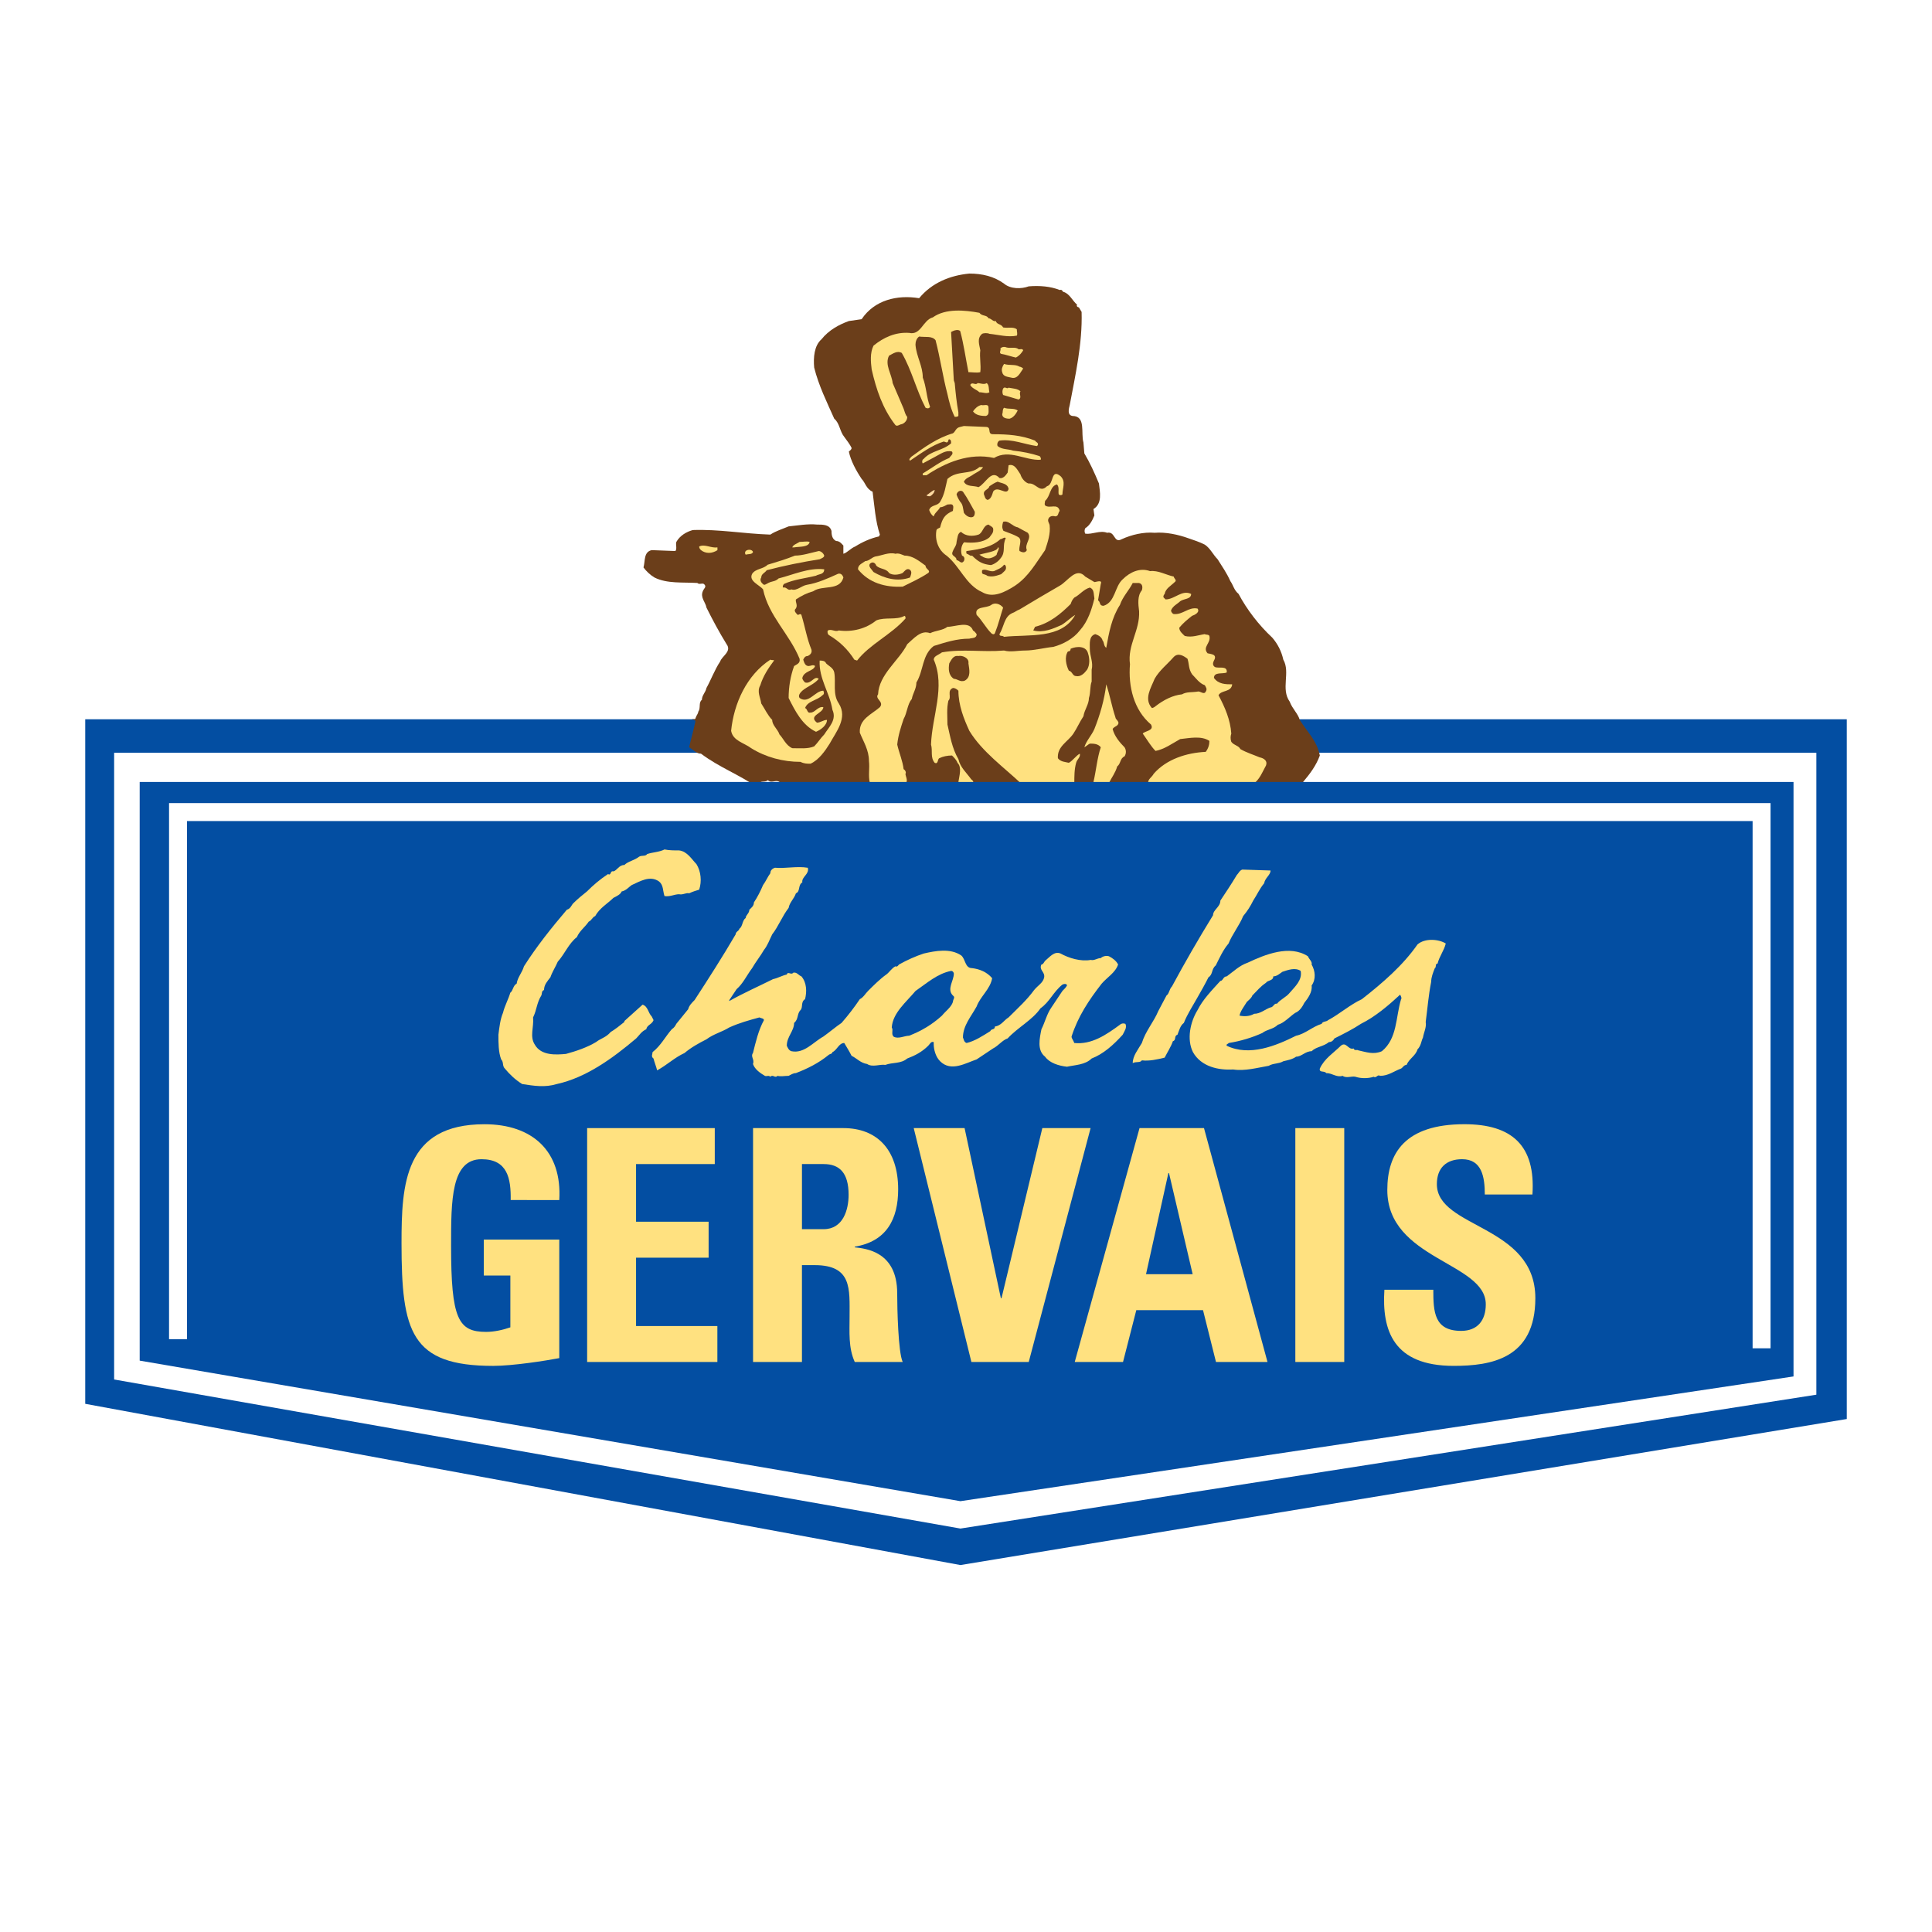 <?xml version="1.0" encoding="utf-8"?>
<!-- Generator: Adobe Illustrator 13.0.0, SVG Export Plug-In . SVG Version: 6.00 Build 14948)  -->
<!DOCTYPE svg PUBLIC "-//W3C//DTD SVG 1.0//EN" "http://www.w3.org/TR/2001/REC-SVG-20010904/DTD/svg10.dtd">
<svg version="1.0" id="Layer_1" xmlns="http://www.w3.org/2000/svg" xmlns:xlink="http://www.w3.org/1999/xlink" x="0px" y="0px"
	 width="192.756px" height="192.756px" viewBox="0 0 192.756 192.756" enable-background="new 0 0 192.756 192.756"
	 xml:space="preserve">
<g>
	<polygon fill-rule="evenodd" clip-rule="evenodd" fill="#FFFFFF" points="0,0 192.756,0 192.756,192.756 0,192.756 0,0 	"/>
	<polygon fill-rule="evenodd" clip-rule="evenodd" fill="#034EA2" points="8.504,71.764 184.252,71.764 184.252,141.576 
		95.822,156.146 8.504,140.059 8.504,71.764 	"/>
	<polygon fill-rule="evenodd" clip-rule="evenodd" fill="#FFFFFF" points="11.387,75.103 181.217,75.103 181.217,139.148 
		95.822,152.504 11.387,137.631 11.387,75.103 	"/>
	<path fill-rule="evenodd" clip-rule="evenodd" fill="#6B3E1A" d="M100.172,28.297c0.638,0.547,1.73,0.547,2.459,0.273
		c1.093-0.091,2.186,0,3.096,0.364c0.273-0.09,0.273,0.183,0.364,0.183c0.638,0.182,0.911,0.91,1.366,1.274
		c-0.092,0.183,0.091,0.273,0.183,0.273l0.272,0.456c0.092,3.187-0.638,6.374-1.184,9.288c-0.091,0.364-0.273,1.001,0.273,1.093
		c1.366,0,0.819,1.73,1.093,2.641l0.091,1.093c0.546,0.91,1.001,1.912,1.457,3.004c0.091,0.819,0.364,2.003-0.547,2.549l0.091,0.638
		c-0.182,0.456-0.455,1.002-0.91,1.275c-0.091,0.183-0.091,0.364,0,0.546c0.729,0.091,1.457-0.364,2.186-0.091
		c0.819-0.182,0.638,1.093,1.457,0.637c1.002-0.455,2.186-0.729,3.278-0.637c1.093-0.091,2.368,0.182,3.369,0.546
		c0.546,0.183,1.093,0.365,1.639,0.638c0.547,0.364,0.82,1.001,1.275,1.456c0.455,0.729,0.91,1.366,1.274,2.186
		c0.273,0.364,0.365,0.911,0.82,1.275c0.819,1.548,2.003,3.096,3.369,4.371c0.546,0.638,0.91,1.366,1.093,2.186
		c0.729,1.275-0.273,2.914,0.637,4.189c0.273,0.729,0.82,1.184,1.002,1.821c0.729,1.185,1.73,2.095,2.004,3.552
		c-0.729,2.003-2.459,3.278-3.643,5.1c-0.456,0.273-1.002-0.091-1.457,0.091c-4.371-0.091-9.015-0.091-13.478-0.091
		c-5.372-0.091-10.836,0.091-16.3-0.091c-5.463,0.091-11.109,0-16.573-0.09c-0.82,0.09-1.73,0-2.459,0
		c0-0.729,0.091-1.548-0.091-2.187l0.091-0.09c-0.364-0.273-0.797,0.182-1.161-0.183c-0.273,0.273-0.842,0-0.751,0.364l-0.273,0.364
		c-1.821-1.274-3.825-2.003-5.646-3.369c-0.455,0-0.728-0.364-1.184-0.638c0.183-0.82,0.456-1.73,0.638-2.641l-0.364-0.182
		c0.091,0,0.364,0.091,0.364-0.091c0.091-0.273,0.273-0.455,0.273-0.637c0.273-0.364,0-0.911,0.364-1.184
		c0-0.455,0.364-0.729,0.455-1.184c0.456-0.819,0.82-1.822,1.366-2.641c0.182-0.547,1.184-1.002,0.637-1.73
		c-0.729-1.184-1.365-2.368-2.003-3.643c-0.091-0.546-0.637-1.001-0.364-1.639c0.091-0.273,0.455-0.456,0.091-0.729
		c-0.182-0.091-0.455,0.091-0.637-0.091c-1.457-0.091-3.005,0.091-4.28-0.547c-0.455-0.273-0.82-0.637-1.093-1.001
		c0.182-0.638,0-1.548,0.819-1.73l2.368,0.091c0.182-0.273,0-0.637,0.091-0.911c0.364-0.638,1.001-1.002,1.639-1.184
		c2.641-0.091,5.008,0.364,7.74,0.455c0.546-0.364,1.184-0.546,1.821-0.819c0.911-0.091,1.912-0.273,2.823-0.183
		c0.638,0,1.275,0,1.457,0.638c0,0.455,0.091,0.819,0.456,1.001c0.364,0,0.546,0.273,0.728,0.455v0.82
		c0.364-0.091,0.729-0.546,1.185-0.729c0.728-0.455,1.547-0.82,2.367-1.002l0.091-0.182c-0.455-1.366-0.546-2.914-0.728-4.28
		c-0.638-0.273-0.729-0.911-1.093-1.274c-0.546-0.82-1.092-1.821-1.275-2.732c0.091-0.091,0.273-0.182,0.273-0.364
		c-0.182-0.364-0.455-0.729-0.728-1.093c-0.455-0.546-0.455-1.366-1.002-1.821c-0.728-1.639-1.547-3.278-2.003-5.1
		c-0.091-1.001,0-2.185,0.729-2.822c0.728-0.911,1.73-1.457,2.731-1.821l1.275-0.183c1.275-1.913,3.552-2.458,5.737-2.094
		c1.275-1.548,3.096-2.276,5.008-2.458C97.986,27.295,99.171,27.568,100.172,28.297L100.172,28.297z"/>
	<path fill-rule="evenodd" clip-rule="evenodd" fill="#6B3E1A" d="M104.27,51.335c0,0.182-0.091,0.182-0.272,0.273
		c-0.365,0-0.365-0.364-0.638-0.546c-0.455-0.364,0.091-0.911-0.364-1.275c0-0.182-0.547-0.364-0.273-0.638
		c0.091-0.182,0.365-0.182,0.547-0.091C103.997,49.514,104.088,50.516,104.27,51.335L104.27,51.335z"/>
	<path fill-rule="evenodd" clip-rule="evenodd" fill="#6B3E1A" d="M97.896,49.605c-0.273,0.273,0.273,1.274-0.546,0.911
		c-0.273-0.183-0.091-0.547-0.182-0.82C97.167,49.241,97.805,49.15,97.896,49.605L97.896,49.605z"/>
	<path fill-rule="evenodd" clip-rule="evenodd" fill="#6B3E1A" d="M77.771,58.621c0.091,0.455-0.091,0.91-0.455,1.184
		c-0.092,0.091-0.182,0-0.273-0.091c-0.182-0.364,0-0.911,0.182-1.184C77.407,58.347,77.68,58.256,77.771,58.621L77.771,58.621z"/>
	<path fill-rule="evenodd" clip-rule="evenodd" fill="#FFE180" d="M111.281,71.551c0,0.272,0.547,0.455,0.183,0.819
		c-0.092,0.091-0.364,0.182-0.456,0.364c0.183,0.729,0.729,1.366,1.185,1.821c0.182,0.273,0.182,0.638,0,0.91
		c-0.455,0.183-0.364,0.729-0.729,1.002c-0.183,0.638-0.547,1.093-0.819,1.639c-0.456,0.183-1.002,0.183-1.458,0.091l-0.091-0.182
		c0.273-1.184,0.365-2.368,0.729-3.46c-0.274-0.364-0.729-0.364-1.094-0.364c-0.182,0.091-0.363,0.273-0.546,0.364
		c0.183-0.638,0.729-1.184,1.001-1.821c0.547-1.366,1.002-2.914,1.185-4.462C110.735,69.366,110.917,70.458,111.281,71.551
		L111.281,71.551z"/>
	<polygon fill-rule="evenodd" clip-rule="evenodd" points="89.427,156.602 89.518,156.602 89.427,156.602 	"/>
	<path fill-rule="evenodd" clip-rule="evenodd" fill="#FFE180" d="M98.624,31.757c0.273,0,0.455,0.364,0.729,0.274
		c0.091,0.364,0.547,0.273,0.729,0.637c0.455,0.091,1.002-0.091,1.366,0.182c0,0.273,0.091,0.456,0,0.637
		c-0.911,0.182-1.821-0.091-2.732-0.182c-0.182-0.091-0.546-0.091-0.729,0c-0.546,0.455-0.273,1.092-0.182,1.639
		c-0.092,0.729,0.091,1.457,0,2.186c-0.364,0.091-0.82,0-1.184,0c-0.273-1.366-0.456-2.732-0.82-4.098
		c-0.182-0.182-0.546-0.091-0.729,0l-0.182,0.091c0.091,1.729,0.182,3.278,0.273,4.826l0.091,0.273
		c0.091,1.001,0.182,1.913,0.364,2.914c0,0.091,0,0.273,0,0.364c-0.091,0.091-0.273,0.091-0.364,0.091
		c-0.364-0.729-0.546-1.457-0.729-2.277c-0.456-1.73-0.729-3.643-1.184-5.373c-0.364-0.455-1.001-0.273-1.639-0.364
		c-0.273,0.182-0.364,0.546-0.364,0.819c0.091,1.184,0.728,2.095,0.728,3.278c0.365,0.911,0.365,2.003,0.729,2.914
		c-0.091,0.182-0.273,0.182-0.455,0.091c-0.911-1.73-1.366-3.734-2.368-5.464c-0.455-0.273-0.911,0.091-1.275,0.273
		c-0.456,0.911,0.273,1.821,0.364,2.732c0.365,0.819,0.729,1.73,1.093,2.55c0.091,0.273,0.183,0.637,0.364,0.82
		c0,0.364-0.273,0.637-0.546,0.729c-0.182,0-0.455,0.273-0.637,0.091c-1.275-1.639-1.913-3.551-2.368-5.555
		c-0.091-0.729-0.182-1.639,0.183-2.368c1.001-0.82,2.186-1.366,3.551-1.275c1.184,0.273,1.366-1.275,2.368-1.548
		c1.275-0.911,3.188-0.728,4.644-0.455C97.986,31.575,98.442,31.393,98.624,31.757L98.624,31.757z"/>
	<path fill-rule="evenodd" clip-rule="evenodd" fill="#FFE180" d="M101.629,34.853c0.183,0,0.364-0.09,0.455,0.091
		c-0.091,0.182-0.364,0.546-0.729,0.729c-0.455-0.091-0.91-0.273-1.456-0.364c-0.273-0.091,0-0.364-0.092-0.546
		c0.182-0.183,0.456-0.183,0.638-0.091C100.81,34.763,101.355,34.58,101.629,34.853L101.629,34.853z"/>
	<path fill-rule="evenodd" clip-rule="evenodd" fill="#FFE180" d="M101.72,36.584c0.092,0,0.273,0.09,0.364,0.182
		c-0.272,0.364-0.546,1.093-1.184,0.911c-0.364-0.091-0.819-0.091-0.911-0.546c-0.09-0.273,0-0.546,0.183-0.82
		C100.719,36.493,101.266,36.31,101.72,36.584L101.72,36.584z"/>
	<path fill-rule="evenodd" clip-rule="evenodd" fill="#FFE180" d="M98.442,38.223c0.272,0.183,0.182,0.638,0.272,0.911
		c-0.272,0.182-0.637,0-1.002,0c-0.272-0.273-0.728-0.364-0.91-0.728c0.182-0.365,0.546,0.09,0.729-0.183
		C97.805,38.223,98.169,38.405,98.442,38.223L98.442,38.223z"/>
	<path fill-rule="evenodd" clip-rule="evenodd" fill="#FFE180" d="M100.627,38.678c0.456,0.091,0.911,0.091,1.185,0.364
		c-0.183,0.273,0.182,0.638-0.183,0.819l-1.548-0.455c-0.092-0.182-0.092-0.455,0-0.637
		C100.264,38.496,100.445,38.86,100.627,38.678L100.627,38.678z"/>
	<path fill-rule="evenodd" clip-rule="evenodd" fill="#FFE180" d="M98.624,40.682c0,0.364,0.091,0.728-0.273,0.819
		c-0.546,0-1.001-0.091-1.274-0.456c0.182-0.273,0.455-0.546,0.819-0.637C98.169,40.5,98.624,40.227,98.624,40.682L98.624,40.682z"
		/>
	<path fill-rule="evenodd" clip-rule="evenodd" fill="#FFE180" d="M101.538,40.955c-0.183,0.364-0.455,0.728-0.819,0.819
		c-0.364,0-0.729-0.091-0.729-0.456c0.092-0.182,0-0.455,0.183-0.637C100.627,40.863,101.174,40.682,101.538,40.955L101.538,40.955z
		"/>
	<path fill-rule="evenodd" clip-rule="evenodd" fill="#FFE180" d="M98.351,42.594c0.638,0,0.092,0.729,0.729,0.729
		c1.457,0,2.823,0.091,4.189,0.637c0.091,0.182,0.363,0.182,0.273,0.455l-0.092,0.091c-1.274-0.182-2.458-0.729-3.733-0.546
		c-0.183,0.091-0.273,0.364-0.183,0.546c0.455,0.364,1.002,0.273,1.549,0.455c0.91,0.091,1.821,0.274,2.641,0.547
		c0.091,0.091,0.182,0.273,0.091,0.364c-1.548,0.091-3.096-1.092-4.644-0.182c-2.459-0.547-4.827,0.455-6.739,1.73h-0.365v-0.182
		c0.911-0.547,1.73-1.184,2.641-1.548c0.091-0.182,0.455-0.365,0.273-0.638c-0.637-0.182-1.184,0.273-1.73,0.546l-1.184,0.637
		c-0.091-0.091-0.091-0.364,0.092-0.455c0.728-0.82,1.912-0.82,2.731-1.548c0-0.182,0-0.273-0.091-0.364
		c-0.273-0.182-0.091,0.273-0.364,0.273l-0.273-0.091c-1.184,0.364-2.277,1.185-3.369,1.913c-0.182-0.182,0.091-0.273,0.091-0.364
		c1.366-1.001,2.641-1.912,4.189-2.368c0.273-0.182,0.273-0.546,0.729-0.637l0.364-0.091L98.351,42.594L98.351,42.594z"/>
	<path fill-rule="evenodd" clip-rule="evenodd" fill="#FFE180" d="M101.812,47.329c0.091,0.364,0.455,0.819,0.819,0.911
		c0.729-0.091,1.093,1.002,1.821,0.273c0.729-0.182,0.364-1.821,1.366-1.001c0.546,0.546,0.182,1.184,0.182,1.821
		c-0.091,0.091-0.273,0.091-0.364,0c-0.091-0.274,0.091-0.729-0.182-1.002c-0.729,0.182-0.638,1.184-1.185,1.639
		c0,0.183-0.091,0.273,0,0.456c0.455,0.364,1.275-0.273,1.457,0.546c-0.182,0.182-0.091,0.546-0.455,0.546
		c-0.273-0.091-0.547,0-0.638,0.182c-0.182,0.273,0.091,0.546,0.091,0.729c0.092,0.819-0.182,1.639-0.455,2.458
		c-0.91,1.275-1.639,2.641-3.004,3.552c-1.002,0.637-2.187,1.275-3.279,0.637c-1.639-0.729-2.185-2.549-3.551-3.643
		c-0.82-0.546-1.184-1.548-1.002-2.549c0.091-0.183,0.273-0.171,0.364-0.262c0.228-0.911,0.455-1.286,1.275-1.65
		c0-0.183,0.091-0.364,0-0.546c-0.091-0.182-0.364-0.091-0.546-0.091c-0.182,0.091-0.456,0.273-0.729,0.273
		c-0.182,0.364-0.546,0.546-0.638,0.911c-0.182-0.091-0.364-0.364-0.455-0.638c0.182-0.546,0.82-0.364,1.093-0.819
		c0.455-0.728,0.546-1.548,0.729-2.276c1.001-0.911,2.276-0.364,3.187-1.184h0.365c-0.183,0.364-0.729,0.546-1.093,0.819
		c-0.273,0.182-0.637,0.273-0.819,0.637c0.273,0.546,1.001,0.364,1.457,0.546c0.728-0.364,1.275-1.821,2.094-0.911
		c0.364,0.091,0.638-0.273,0.819-0.546l0.091-0.729C101.266,46.236,101.538,46.964,101.812,47.329L101.812,47.329z"/>
	<path fill-rule="evenodd" clip-rule="evenodd" fill="#FFDAA2" d="M93.251,48.877c0,0.273-0.273,0.546-0.456,0.637
		c-0.091,0-0.273,0-0.364-0.091C92.705,49.241,92.979,48.968,93.251,48.877L93.251,48.877z"/>
	<path fill-rule="evenodd" clip-rule="evenodd" fill="#FFE180" d="M80.776,54.067c-0.091,0.546-1.002,0.455-1.548,0.546h-0.183
		c0.091-0.273,0.456-0.364,0.729-0.546C80.139,54.067,80.503,53.976,80.776,54.067L80.776,54.067z"/>
	<path fill-rule="evenodd" clip-rule="evenodd" fill="#FFE180" d="M71.579,54.614c0,0.091,0,0.273,0,0.273
		c-0.546,0.364-1.184,0.364-1.64,0c-0.091-0.09-0.182-0.182-0.182-0.364C70.304,54.25,70.941,54.705,71.579,54.614L71.579,54.614z"
		/>
	<path fill-rule="evenodd" clip-rule="evenodd" fill="#FFE180" d="M75.13,55.069c-0.091,0.273-0.456,0.182-0.729,0.273
		c-0.091-0.091-0.091-0.273,0-0.364C74.584,54.796,75.039,54.796,75.13,55.069L75.13,55.069z"/>
	<path fill-rule="evenodd" clip-rule="evenodd" fill="#FFE180" d="M82.233,55.433c0,0.182-0.273,0.273-0.455,0.364
		c-1.73,0.274-3.551,0.638-5.282,1.093c-0.182,0.273-0.546,0.364-0.546,0.728c-0.182,0.274,0,0.547,0.273,0.729
		c0.182,0,0.364-0.182,0.637-0.273c0.273-0.091,0.546-0.091,0.819-0.364c1.457-0.364,3.005-1.092,4.553-0.91
		c0,0.546-0.546,0.455-0.819,0.637c-1.093,0.273-2.186,0.364-3.187,0.82c-0.091,0.091-0.182,0.273-0.091,0.364
		c0.364-0.091,0.455,0.364,0.82,0.182c0.546,0.182,1.001-0.364,1.548-0.456c1.093-0.182,2.094-0.638,3.096-1.093
		c0.273-0.091,0.456,0.091,0.546,0.364c-0.364,1.367-2.094,0.729-3.004,1.367c-0.638,0.182-1.184,0.455-1.73,0.819
		c-0.091,0.273,0.273,0.637-0.091,1.002c-0.091,0.182,0.091,0.364,0.273,0.546c0.091,0,0.273-0.182,0.364,0
		c0.364,1.184,0.546,2.368,1.001,3.46c0.091,0.364-0.182,0.546-0.364,0.637c-0.273,0-0.364,0.183-0.455,0.364
		c0.091,0.273,0.182,0.638,0.546,0.638c0.182,0,0.456-0.182,0.637,0c-0.182,0.546-1.092,0.455-1.274,1.184
		c0,0.183,0.182,0.365,0.273,0.456c0.637,0.182,0.911-0.729,1.366-0.364c-0.456,0.546-1.093,0.729-1.639,1.184
		c-0.182,0.182-0.456,0.455-0.273,0.728c0.911,0.638,1.548-0.728,2.368-0.728c0.091,0.182,0.091,0.364-0.091,0.455
		c-0.547,0.546-1.458,0.546-1.73,1.275c0.273,0.091,0.182,0.546,0.546,0.455c0.456,0,0.729-0.637,1.275-0.546
		c0,0.638-1.548,0.819-0.638,1.548c0.364,0,0.638-0.274,1.002-0.274c0,0.547-0.638,1.002-1.093,1.185
		c-1.366-0.638-2.094-2.095-2.732-3.37c0-1.093,0.182-2.186,0.546-3.187c0.273-0.182,0.638-0.273,0.546-0.728
		c-1.002-2.459-3.096-4.281-3.642-6.921c-0.364-0.456-1.458-0.82-1.093-1.548c0.364-0.546,1.093-0.455,1.548-0.911
		c0.911-0.273,1.821-0.547,2.732-0.911c0.729,0,1.547-0.273,2.368-0.455C81.869,54.978,82.142,55.16,82.233,55.433L82.233,55.433z"
		/>
	<path fill-rule="evenodd" clip-rule="evenodd" fill="#FFE180" d="M90.247,55.433c0.819,0,1.457,0.546,2.094,1.002
		c0,0.364,0.546,0.455,0.273,0.728c-0.82,0.546-1.64,0.911-2.55,1.366c-1.73,0.091-3.369-0.364-4.461-1.73
		c0-0.456,0.364-0.547,0.728-0.82c0.365,0,0.638-0.364,1.002-0.456c0.637-0.091,1.366-0.455,2.004-0.273
		C89.7,55.16,89.973,55.342,90.247,55.433L90.247,55.433z"/>
	<path fill-rule="evenodd" clip-rule="evenodd" fill="#FFE180" d="M117.109,57.528c0,0.182,0.364,0.364,0.092,0.546
		c-0.365,0.365-0.911,0.638-1.003,1.184c-0.091,0.091-0.182,0.273-0.091,0.364l0.183,0.182c0.911,0,1.639-1.001,2.55-0.546
		c0,0.546-0.729,0.456-1.093,0.729c-0.273,0.273-0.729,0.455-0.911,0.911c0,0.182,0.183,0.364,0.273,0.364
		c0.911,0.091,1.457-0.729,2.368-0.546c0.272,0.364-0.273,0.637-0.547,0.728c-0.455,0.364-0.91,0.729-1.274,1.184
		c0,0.364,0.364,0.638,0.546,0.82c0.729,0.182,1.366-0.091,2.003-0.182c0.092,0.091,0.364,0,0.456,0.182
		c0.182,0.729-0.729,1.092-0.183,1.73c0.364,0.091,1.002,0.091,0.638,0.729c-0.091,0.182-0.183,0.455,0.091,0.638
		c0.364,0.182,1.275-0.183,1.184,0.546c-0.364,0.182-1.274-0.091-1.274,0.546c0.455,0.638,1.184,0.638,1.821,0.638
		c-0.091,0.819-1.093,0.546-1.366,1.093c0.638,1.184,1.184,2.458,1.275,3.824c-0.092,0.273-0.092,0.546,0,0.819
		c0.273,0.365,0.729,0.365,0.91,0.729c0.638,0.364,1.274,0.546,1.912,0.819c0.455,0.091,0.819,0.364,0.638,0.82
		c-0.364,0.638-0.638,1.457-1.365,1.912c-0.911,0-2.004,0-2.915,0.091c-0.91-0.274-1.821,0.091-2.731-0.091
		c-1.639-0.091-3.097,0-4.735-0.091c-0.091-0.455,0.364-0.637,0.546-1.001c1.275-1.457,3.278-2.094,5.191-2.186
		c0.272-0.364,0.364-0.729,0.364-1.093c-0.819-0.546-2.004-0.273-2.914-0.182c-0.82,0.456-1.549,1.002-2.459,1.184
		c-0.455-0.456-0.819-1.093-1.274-1.73c0.182-0.273,1.184-0.273,0.819-0.91c-1.73-1.458-2.276-3.825-2.095-6.01
		c-0.272-1.912,1.002-3.369,0.911-5.281c-0.091-0.729-0.183-1.549,0.272-2.094c0.092-0.273,0.092-0.638-0.272-0.729h-0.638
		c-0.364,0.729-1.002,1.366-1.274,2.185c-0.82,1.275-1.093,2.732-1.366,4.28c-0.273-0.182-0.183-0.546-0.364-0.728
		c-0.091-0.365-0.456-0.547-0.729-0.638c-0.638,0.182-0.547,0.911-0.547,1.457c0,0.729,0.364,1.366,0.183,2.094V68
		c-0.183,0.455-0.091,1.092-0.273,1.639c0,0.638-0.455,1.184-0.546,1.821c-0.364,0.546-0.638,1.184-1.002,1.73
		c-0.547,0.819-1.639,1.275-1.548,2.459c0.273,0.364,0.729,0.364,1.093,0.455c0.364-0.182,0.728-0.729,1.093-0.91
		c0.091,0.364-0.273,0.546-0.365,0.91c-0.182,0.637-0.182,1.366-0.182,2.003l-0.182,0.091c-1.73,0.091-3.46,0-5.1,0
		c-1.73-1.639-3.916-3.187-5.19-5.281c-0.546-1.184-1.093-2.55-1.093-4.006c-0.183-0.183-0.364-0.273-0.546-0.273
		c-0.637,0.273-0.091,0.91-0.456,1.275c-0.182,0.82-0.091,1.548-0.091,2.368c0.273,1.184,0.455,2.367,1.093,3.46
		c0.182,0.82,0.819,1.366,1.275,2.003c0.091,0.091,0.273,0.182,0.182,0.364c-0.455,0-1.093,0.274-1.457-0.09
		c0.091-0.638,0.364-1.457-0.091-1.913c-0.091-0.273-0.364-0.546-0.546-0.729c-0.455,0-0.911,0.091-1.274,0.273
		c-0.182,0.091-0.091,0.637-0.456,0.455c-0.456-0.546-0.182-1.184-0.364-1.821c0.091-2.823,1.457-5.737,0.273-8.469
		c0-0.364,0.456-0.455,0.82-0.729c2.094-0.364,4.006,0,6.192-0.182c0.638,0.182,1.366,0,2.095,0c0.91,0,1.912-0.273,2.823-0.364
		c1.001-0.273,2.003-0.819,2.641-1.639c0.819-0.911,1.184-2.094,1.456-3.187c-0.091-0.456,0-0.911-0.455-1.093
		c-0.637,0.182-1.001,0.729-1.548,1.001c-0.182,0.182-0.273,0.364-0.364,0.638c-1.001,1.001-2.095,1.912-3.551,2.276l-0.182,0.364
		c1.001,0.273,2.003-0.183,2.822-0.546c0.455-0.273,0.91-0.729,1.365-1.002c-1.365,2.459-4.644,1.913-7.103,2.185
		c-0.183-0.182-0.455,0-0.455-0.272c0.455-0.729,0.455-1.73,1.275-2.094c0.273-0.091,0.455-0.273,0.728-0.364
		c1.367-0.82,2.732-1.639,4.007-2.368c0.819-0.456,1.639-1.912,2.55-0.911l0.91,0.546c0.183,0,0.82-0.273,0.639,0.183
		c-0.092,0.546-0.183,1.093-0.274,1.639c0.274,0.182,0.092,0.546,0.547,0.546c1.184-0.364,1.093-1.912,1.912-2.641
		c0.729-0.729,1.73-1.184,2.732-0.819C115.562,56.89,116.29,57.345,117.109,57.528L117.109,57.528z"/>
	<path fill-rule="evenodd" clip-rule="evenodd" fill="#FFE180" d="M100.081,60.624c-0.273,0.819-0.455,1.639-0.819,2.55
		c-0.091,0.182-0.273,0.091-0.364,0c-0.547-0.546-0.911-1.275-1.457-1.821c-0.273-0.911,1.002-0.637,1.457-1.002
		C99.262,60.077,99.808,60.26,100.081,60.624L100.081,60.624z"/>
	<path fill-rule="evenodd" clip-rule="evenodd" fill="#FFE180" d="M90.338,61.716c-1.458,1.639-3.552,2.55-4.827,4.189l-0.273-0.091
		c-0.638-1.001-1.457-1.821-2.55-2.458c-0.091-0.091-0.182-0.273-0.091-0.455c0.364-0.183,0.729,0.182,1.093,0
		c1.366,0.182,2.732-0.183,3.734-1.002c0.91-0.364,2.003,0,2.823-0.456l0.091,0.091V61.716L90.338,61.716z"/>
	<path fill-rule="evenodd" clip-rule="evenodd" fill="#FFE180" d="M97.44,63.265c0,0.455-0.456,0.364-0.729,0.455
		c-1.275,0-2.368,0.364-3.552,0.729c-1.184,0.911-1.001,2.458-1.73,3.643c0,0.637-0.364,1.093-0.456,1.639
		c-0.455,0.547-0.455,1.366-0.819,2.003c-0.273,0.82-0.546,1.639-0.637,2.55c0.182,0.82,0.546,1.639,0.637,2.458
		c0.183,0.091,0.273,0.365,0.183,0.456c0,0.273,0.364,0.82-0.091,1.001c-0.456-0.091-1.001-0.091-1.366,0
		c-0.729-0.091-1.365,0-2.094-0.091c-0.182-0.728,0-1.456-0.091-2.185c0-1.092-0.547-1.913-0.911-2.823
		c-0.091-1.366,1.184-1.821,2.003-2.55c0.455-0.546-0.546-0.82-0.182-1.275c0.091-2.003,2.094-3.369,2.914-5.008
		c0.638-0.546,1.366-1.457,2.276-1.093c0.546-0.273,1.275-0.273,1.73-0.637c0.819,0,2.186-0.638,2.55,0.364
		C97.258,62.991,97.349,63.173,97.44,63.265L97.44,63.265z"/>
	<path fill-rule="evenodd" clip-rule="evenodd" fill="#FFE180" d="M77.224,65.905c-0.546,0.729-1.092,1.548-1.366,2.459
		c-0.364,0.637,0,1.183,0.091,1.821c0.364,0.546,0.638,1.183,1.093,1.638c0,0.547,0.546,0.911,0.729,1.458
		c0.364,0.364,0.638,1.093,1.274,1.366c0.729,0,1.548,0.091,2.186-0.182c0.364-0.364,0.637-0.819,1.001-1.184
		c0.455-0.729,1.275-1.458,0.82-2.459c-0.273-1.73-1.366-3.096-1.275-4.917c0.182,0,0.546,0,0.637,0.273
		c0.273,0.273,0.729,0.455,0.819,0.911c0.183,1.001-0.182,2.185,0.456,3.096c0.911,1.457-0.273,2.823-0.911,4.006
		c-0.455,0.729-1.092,1.639-1.913,2.003c-0.364,0-0.637,0-1.001-0.183c-1.73,0-3.46-0.455-4.918-1.366
		c-0.728-0.546-1.821-0.729-2.002-1.73c0.273-2.731,1.547-5.555,3.915-7.103C77.042,65.905,77.224,65.814,77.224,65.905
		L77.224,65.905z"/>
	<path fill-rule="evenodd" clip-rule="evenodd" fill="#6B3E1A" d="M108.55,65.177c0.182,0.547,0.182,1.184-0.091,1.639
		c-0.273,0.364-0.638,0.729-1.094,0.638c-0.363,0-0.363-0.455-0.728-0.546c-0.273-0.546-0.455-1.366-0.092-1.912
		c0.183,0,0.273-0.091,0.273-0.273C107.457,64.448,108.368,64.448,108.55,65.177L108.55,65.177z"/>
	<path fill-rule="evenodd" clip-rule="evenodd" fill="#6B3E1A" d="M96.621,66.179c0.091,0.637,0.273,1.366-0.364,1.73
		c-0.456,0.182-0.729-0.182-1.093-0.182c-0.546-0.364-0.546-1.002-0.455-1.548c0.182-0.273,0.364-0.82,0.911-0.729
		C95.983,65.359,96.712,65.632,96.621,66.179L96.621,66.179z"/>
	<path fill-rule="evenodd" clip-rule="evenodd" fill="#6B3E1A" d="M100.343,53.703c-0.376,0.752,0.034,1.354-0.512,1.993
		c-0.183,0.273-0.604,0.592-0.968,0.683c-0.819-0.091-1.241-0.307-1.878-0.945c-0.182,0.091-0.364-0.182-0.546-0.182
		c0-0.091-0.091-0.182,0-0.273c1.274-0.182,2.459-0.364,3.369-1.184C99.989,53.794,100.252,53.521,100.343,53.703L100.343,53.703z"
		/>
	<path fill-rule="evenodd" clip-rule="evenodd" fill="#6B3E1A" d="M100.354,56.526c0.091,0.364-0.194,0.489-0.467,0.762
		c-0.695,0.25-1.002,0.262-1.366,0.171c-0.33-0.273-0.626-0.023-0.535-0.569c0.364-0.182,0.729,0.182,1.185,0.091
		c0.363-0.182,0.729-0.273,1.001-0.638C100.264,56.344,100.354,56.435,100.354,56.526L100.354,56.526z"/>
	<path fill-rule="evenodd" clip-rule="evenodd" fill="#6B3E1A" d="M100.627,48.786c-0.182,0.729-1.081-0.387-1.536,0.25
		c-0.091,0.273-0.193,0.751-0.558,0.842c-0.273-0.091-0.273-0.364-0.364-0.546c-0.091-0.456,0.455-0.456,0.546-0.82
		c0.273-0.182,0.547-0.364,0.819-0.455C99.989,48.239,100.536,48.239,100.627,48.786L100.627,48.786z"/>
	<path fill-rule="evenodd" clip-rule="evenodd" fill="#6B3E1A" d="M96.074,49.059c0.456,0.638,0.82,1.366,1.184,2.004
		c0,0.182,0,0.546-0.364,0.546c-0.273,0-0.546-0.182-0.729-0.455c-0.091-0.455-0.091-0.82-0.364-1.093
		c-0.182-0.273-0.273-0.455-0.365-0.728C95.528,48.968,95.892,48.877,96.074,49.059L96.074,49.059z"/>
	<path fill-rule="evenodd" clip-rule="evenodd" fill="#FFE180" d="M99.432,55.354c-0.182,0.182-0.534,0.353-0.808,0.353
		c-0.364,0-0.638-0.183-0.911-0.365c0.467-0.159,1.89-0.33,1.833-0.728C99.819,54.614,99.432,55.171,99.432,55.354L99.432,55.354z"
		/>
	<path fill-rule="evenodd" clip-rule="evenodd" fill="#6B3E1A" d="M99.079,52.701c0.092,0.456-0.182,0.638-0.364,0.911
		c-0.637,0.546-1.707,0.581-2.527,0.49c-0.273,0.273-0.387,0.876-0.205,1.332c0.273,0.091,0.273,0.364,0.182,0.546
		c-0.273,0.364-0.456-0.091-0.729-0.091c0-0.455-0.637-0.364-0.364-0.91c0.091-0.273,0.364-0.547,0.364-0.911
		c0.091-0.365,0.091-0.911,0.456-1.002c0.456,0.455,1.184,0.455,1.73,0.273c0.456-0.182,0.456-0.911,1.001-1.002
		C98.715,52.428,98.988,52.52,99.079,52.701L99.079,52.701z"/>
	<path fill-rule="evenodd" clip-rule="evenodd" fill="#6B3E1A" d="M102.54,53.157c0.455,0.546-0.364,1.093-0.092,1.73
		c-0.182,0.364-0.546,0.182-0.729,0.091c-0.125-0.421,0.33-1.116-0.125-1.389c-0.455-0.273-1.024-0.444-1.479-0.626
		c-0.183-0.364-0.126-0.535-0.034-0.899c0.546-0.182,0.911,0.456,1.457,0.546L102.54,53.157L102.54,53.157z"/>
	<path fill-rule="evenodd" clip-rule="evenodd" fill="#6B3E1A" d="M87.424,56.435c0.364,0.364,1.001,0.273,1.274,0.728
		c0.364,0.273,1.002,0.182,1.366,0c0.183-0.182,0.364-0.455,0.638-0.364c0.364,0.182,0.182,0.546,0.091,0.819
		c-1.275,0.456-2.55,0.091-3.642-0.546c-0.183-0.273-0.547-0.546-0.365-0.82C87.06,55.979,87.333,56.162,87.424,56.435
		L87.424,56.435z"/>
	<polygon fill-rule="evenodd" clip-rule="evenodd" fill="#034EA2" points="13.937,78.017 13.937,135.75 95.822,149.773 
		178.94,137.328 178.94,78.017 13.937,78.017 	"/>
	<path fill-rule="evenodd" clip-rule="evenodd" fill="#FFE180" d="M67.754,84.846c0.819,0.091,1.275,0.911,1.73,1.366
		c0.455,0.729,0.546,1.73,0.273,2.55c-0.273,0.091-0.638,0.182-1.002,0.364c-0.273-0.091-0.637,0.183-1.001,0.091
		c-0.456,0-0.911,0.273-1.457,0.183c-0.182-0.547-0.091-1.093-0.546-1.458c-0.91-0.638-1.912,0-2.731,0.364
		c-0.274,0.182-0.547,0.546-1.002,0.638c-0.091,0.273-0.455,0.456-0.819,0.637c-0.547,0.546-1.366,1.001-1.821,1.821
		c-0.273,0.091-0.365,0.455-0.638,0.546c-0.364,0.546-0.911,0.911-1.184,1.548c-0.82,0.637-1.184,1.639-1.912,2.458
		c-0.183,0.455-0.547,1.001-0.729,1.548c-0.273,0.363-0.637,0.729-0.637,1.273c-0.273,0.092-0.182,0.365-0.273,0.547
		c-0.456,0.729-0.456,1.457-0.819,2.186c0.091,1.002-0.364,1.912,0.182,2.732c0.637,1.094,2.094,1.002,3.096,0.91
		c1.002-0.273,2.094-0.637,3.005-1.184c0.455-0.365,1.001-0.455,1.457-1.002c0.456-0.273,0.911-0.637,1.366-1.002v-0.09l1.821-1.639
		c0.546,0.182,0.546,0.818,0.911,1.184l0.182,0.363c-0.182,0.455-0.638,0.455-0.729,0.91c-0.455,0.184-0.728,0.639-1.001,0.91
		c-2.368,2.004-5.009,3.916-7.922,4.555c-1.184,0.363-2.277,0.182-3.46,0c-0.729-0.455-1.275-1.002-1.73-1.549
		c-0.273-0.273-0.09-0.637-0.364-0.91c-0.273-0.729-0.273-1.639-0.273-2.459c0.091-0.729,0.182-1.547,0.455-2.186
		c0.182-0.729,0.546-1.365,0.728-2.004c0.273-0.182,0.273-0.727,0.638-0.91c0.091-0.637,0.546-1.092,0.729-1.73
		c1.274-2.003,2.732-3.824,4.28-5.646c0.364-0.091,0.456-0.456,0.637-0.638c0.456-0.455,0.911-0.819,1.366-1.184
		c0.638-0.638,1.276-1.184,2.095-1.73c0.364,0.182,0.182-0.364,0.547-0.273c0.364-0.091,0.546-0.637,1.092-0.637
		c0.364-0.365,1.002-0.456,1.458-0.82c0.273-0.182,0.637,0,0.819-0.273c0.547-0.183,1.184-0.183,1.73-0.456
		C66.752,84.846,67.299,84.846,67.754,84.846L67.754,84.846z"/>
	<path fill-rule="evenodd" clip-rule="evenodd" fill="#FFE180" d="M80.594,86.576c0.183,0.637-0.637,0.911-0.546,1.457
		c-0.456,0.273-0.182,0.911-0.638,1.092c-0.182,0.547-0.638,0.911-0.729,1.457c-0.637,0.82-1.002,1.821-1.639,2.641
		c-0.273,0.546-0.455,1.093-0.819,1.548c-0.365,0.637-0.82,1.184-1.184,1.821c-0.546,0.729-0.911,1.548-1.548,2.095l-0.729,1.092
		v0.092c1.457-0.82,2.914-1.457,4.371-2.186c0.455-0.092,0.911-0.364,1.366-0.455c0.091-0.364,0.456,0.091,0.637-0.182
		c0.364-0.092,0.547,0.272,0.82,0.363c0.546,0.639,0.546,1.549,0.364,2.277c-0.455,0.273-0.182,0.818-0.455,1.092
		c-0.365,0.365-0.182,0.912-0.638,1.275c0,0.82-0.729,1.365-0.729,2.277c0.091,0.182,0.182,0.455,0.456,0.545
		c1.275,0.273,2.186-0.91,3.187-1.457c0.637-0.455,1.275-1,1.821-1.365c0.637-0.729,1.275-1.549,1.821-2.367
		c0.364-0.184,0.546-0.547,0.819-0.82c0.547-0.545,1.184-1.184,1.821-1.639c0.273-0.182,0.546-0.638,0.911-0.82
		c0.182,0.091,0.273-0.091,0.364-0.182c0.819-0.456,1.639-0.82,2.459-1.093c1.183-0.273,2.641-0.546,3.733,0.182
		c0.456,0.365,0.365,1.275,1.093,1.275c0.728,0.091,1.458,0.364,2.003,1.001c-0.182,1.094-1.184,1.822-1.548,2.824
		c-0.546,1.002-1.366,1.912-1.366,3.096c0.091,0.182,0.091,0.455,0.364,0.547c0.819-0.184,1.64-0.729,2.368-1.184
		c0.091-0.273,0.455-0.092,0.455-0.455c0.638-0.092,0.91-0.639,1.365-0.912c0.911-0.91,1.821-1.73,2.55-2.732
		c0.365-0.453,0.911-0.727,1.002-1.273s-0.547-0.729-0.273-1.275c0.183,0,0.273-0.273,0.364-0.365
		c0.455-0.364,0.911-1.001,1.549-0.729c0.819,0.456,2.003,0.82,3.005,0.638c0.363,0.091,0.638-0.182,1.002-0.182
		c0.182-0.182,0.546-0.273,0.819-0.182c0.363,0.182,0.728,0.455,0.91,0.82c-0.273,0.82-1.093,1.275-1.639,1.912
		c-1.275,1.639-2.368,3.279-3.006,5.281c0,0.182,0.183,0.365,0.273,0.639c1.73,0.182,3.188-0.82,4.554-1.822
		c0.091-0.09,0.272-0.182,0.546-0.09c0.183,0.363-0.091,0.729-0.273,1.092c-0.91,1.002-1.912,1.912-3.096,2.367
		c-0.638,0.639-1.64,0.639-2.459,0.82c-0.819-0.092-1.73-0.365-2.186-1.002c-0.819-0.637-0.546-1.822-0.364-2.732
		c0.364-0.729,0.547-1.547,1.002-2.186c0.364-0.545,0.729-1.092,1.093-1.639c0.183-0.182,0.364-0.363,0.455-0.545
		c0-0.184-0.272-0.184-0.455-0.092c-0.91,0.729-1.275,1.73-2.186,2.367c-0.819,1.184-2.276,1.912-3.278,3.004
		c-0.547,0.184-0.91,0.73-1.457,1.002c-0.546,0.365-1.093,0.73-1.639,1.094c-1.093,0.363-2.55,1.275-3.643,0.182
		c-0.456-0.455-0.638-1.184-0.638-1.73v-0.182c-0.273-0.092-0.364,0.182-0.546,0.365c-0.638,0.637-1.366,1.002-2.095,1.273
		c-0.637,0.547-1.457,0.365-2.186,0.639c-0.546-0.092-1.274,0.271-1.821-0.092c-0.637-0.092-1.001-0.547-1.548-0.818
		c-0.182-0.365-0.455-0.82-0.728-1.275c-0.546,0-0.728,0.729-1.184,0.91c0,0.182-0.273,0.182-0.365,0.273
		c-1.001,0.818-2.094,1.365-3.278,1.82c-0.273,0-0.546,0.182-0.729,0.273c-0.364,0-0.819,0.092-1.093,0
		c-0.273,0.273-0.455-0.182-0.729,0.092c-0.182-0.184-0.364,0-0.546-0.092c-0.456-0.273-1.001-0.637-1.184-1.184
		c0.182-0.455-0.273-0.729,0-1.094c0.273-1.092,0.546-2.275,1.093-3.277c0-0.182-0.273-0.182-0.455-0.273
		c-1.002,0.273-2.004,0.547-3.005,1.002c-0.729,0.455-1.548,0.637-2.277,1.184c-0.728,0.365-1.547,0.82-2.185,1.365
		c-1.002,0.457-1.73,1.186-2.732,1.73c-0.091-0.363-0.273-0.818-0.364-1.184c-0.273-0.182-0.091-0.455-0.091-0.637
		c0.819-0.637,1.274-1.549,1.912-2.277c0.273-0.182,0.364-0.363,0.456-0.545c0.364-0.455,0.819-1.002,1.184-1.457
		c0.091-0.365,0.364-0.639,0.638-0.912c1.366-2.094,2.823-4.37,4.098-6.556c0-0.273,0.364-0.364,0.364-0.547
		c0.364-0.273,0.273-0.819,0.638-1.092c0-0.273,0.364-0.455,0.364-0.819c0.182-0.183,0.456-0.365,0.456-0.729
		c0.364-0.546,0.637-1.092,0.911-1.73c0.273-0.364,0.455-0.819,0.728-1.184c0-0.273,0.182-0.455,0.456-0.546
		C78.409,86.667,79.501,86.394,80.594,86.576L80.594,86.576z"/>
	<path fill-rule="evenodd" clip-rule="evenodd" fill="#FFE180" d="M126.763,86.849c0,0.455-0.547,0.729-0.639,1.275
		c-0.455,0.546-0.728,1.184-1.093,1.73c-0.272,0.546-0.546,1.001-1.001,1.548c-0.364,0.911-1.093,1.821-1.457,2.732
		c-0.547,0.638-0.91,1.457-1.274,2.185c-0.456,0.365-0.273,0.911-0.729,1.185c-0.364,0.729-0.728,1.365-1.092,2.002
		c-0.456,0.82-1.002,1.641-1.366,2.551c-0.364,0.273-0.455,0.729-0.638,1.184c-0.364,0.092-0.091,0.547-0.455,0.637
		c-0.183,0.547-0.547,1.094-0.82,1.641c-0.728,0.182-1.548,0.363-2.276,0.273c-0.182,0.271-0.546,0.09-0.91,0.271
		c0-0.727,0.547-1.365,0.91-2.002c0.364-1.184,1.184-2.096,1.64-3.188c0.273-0.547,0.546-1.002,0.819-1.549
		c0.273-0.182,0.273-0.637,0.546-0.91c1.275-2.368,2.642-4.735,4.099-7.103c0-0.546,0.729-0.819,0.729-1.457
		c0.546-0.82,1.093-1.64,1.639-2.55c0.183-0.182,0.273-0.455,0.547-0.546L126.763,86.849L126.763,86.849z"/>
	<path fill-rule="evenodd" clip-rule="evenodd" fill="#FFE180" d="M144.245,94.134c-0.182,0.729-0.637,1.275-0.818,2.003
		c-0.273,0-0.092,0.364-0.273,0.455c-0.183,0.456-0.365,0.911-0.365,1.366c-0.272,1.365-0.364,2.641-0.546,4.006
		c0.091,0.547-0.182,1.002-0.273,1.549c-0.182,0.363-0.182,0.82-0.546,1.184c-0.182,0.639-0.82,0.91-1.093,1.549
		c-0.273,0-0.364,0.271-0.546,0.363c-0.729,0.273-1.275,0.729-2.095,0.729c-0.273-0.182-0.364,0.273-0.638,0.092
		c-0.547,0.182-1.274,0.182-1.821,0c-0.364-0.092-0.91,0.182-1.274-0.092c-0.638,0.182-1.002-0.273-1.64-0.273
		c-0.182-0.273-0.729,0-0.637-0.455c0.455-1.002,1.365-1.549,2.094-2.275c0.547-0.457,0.729,0.455,1.275,0.271
		c0.091,0.273,0.364,0.092,0.455,0.184c0.819,0.182,1.548,0.455,2.367,0.09c1.549-1.275,1.366-3.369,1.913-5.189
		c0.091-0.092,0-0.273-0.092-0.455c-1.184,1.092-2.458,2.186-3.915,2.914c-0.82,0.545-1.73,1-2.641,1.455
		c-0.092,0.184-0.273,0.365-0.547,0.365c-0.546,0.455-1.274,0.455-1.729,0.91c-0.638,0-1.002,0.547-1.549,0.547
		c-0.364,0.273-0.91,0.365-1.274,0.455c-0.456,0.273-1.002,0.182-1.457,0.455c-1.093,0.182-2.368,0.547-3.552,0.365
		c-1.457,0.09-3.187-0.273-4.007-1.73c-0.638-1.275-0.273-3.006,0.456-4.189c0.546-1.092,1.456-2.004,2.276-2.914
		c0.272,0,0.272-0.455,0.637-0.455c0.638-0.455,1.275-1.093,2.095-1.366c1.73-0.819,4.188-1.821,6.01-0.637
		c0.092,0.273,0.456,0.546,0.365,0.82c0.363,0.637,0.455,1.457,0,2.095c0.091,0.637-0.365,1.273-0.729,1.729
		c-0.182,0.365-0.455,0.82-0.91,1.002c-0.547,0.365-1.093,1.002-1.73,1.184c-0.455,0.455-1.093,0.455-1.548,0.82
		c-1.001,0.455-2.186,0.818-3.369,1.002c0,0.09-0.273,0.09-0.183,0.273c2.277,1.092,4.918,0,6.921-1.002
		c0.911-0.184,1.64-0.91,2.55-1.184c0.091-0.273,0.455-0.184,0.638-0.365c1.184-0.637,2.185-1.547,3.369-2.094
		c2.095-1.639,4.098-3.37,5.555-5.464C142.151,93.588,143.518,93.679,144.245,94.134L144.245,94.134z"/>
	<path fill-rule="evenodd" clip-rule="evenodd" fill="#034EA2" d="M129.767,96.866c0.183,0.911-0.546,1.548-1.093,2.185
		c-0.364,0.455-0.91,0.639-1.274,1.094c-0.273-0.092-0.364,0.363-0.637,0.363c-0.547,0.184-1.003,0.639-1.64,0.639
		c-0.455,0.273-1.002,0.273-1.457,0.182c0.091-0.455,0.455-0.91,0.729-1.365c0.182-0.184,0.455-0.365,0.547-0.639
		c0.455-0.455,0.818-0.91,1.365-1.273c0.182-0.273,0.729-0.184,0.729-0.639c0.364,0,0.638-0.273,0.91-0.455
		C128.492,96.775,129.221,96.502,129.767,96.866L129.767,96.866z"/>
	<path fill-rule="evenodd" clip-rule="evenodd" fill="#034EA2" d="M95.164,97.139c0,0.729-0.728,1.549-0.091,2.186
		c0.273,0.182,0,0.365,0,0.639c-0.182,0.545-0.729,0.91-1.093,1.365c-1.001,0.91-2.095,1.549-3.278,2.004
		c-0.455,0-1.092,0.363-1.548,0.09c-0.273-0.273,0-0.637-0.182-0.91c0.091-1.457,1.457-2.549,2.368-3.643
		c1.184-0.818,2.186-1.73,3.551-2.003C95.073,96.866,95.164,97.049,95.164,97.139L95.164,97.139z"/>
	<path fill-rule="evenodd" clip-rule="evenodd" fill="#FFE180" d="M50.952,119.727c0.032-2.166-0.323-4.072-2.909-4.072
		c-3.038,0-3.038,4.104-3.038,8.629c0,7.305,0.711,8.598,3.491,8.598c0.808,0,1.681-0.195,2.423-0.453v-5.172h-2.65v-3.586h7.53
		v11.828c-1.325,0.258-4.654,0.775-6.593,0.775c-8.209,0-9.146-3.393-9.146-12.248c0-5.883,0.292-11.861,8.274-11.861
		c4.783,0,7.756,2.682,7.465,7.562H50.952L50.952,119.727z"/>
	<polygon fill-rule="evenodd" clip-rule="evenodd" fill="#FFE180" points="58.579,135.885 58.579,112.551 71.313,112.551 
		71.313,116.139 63.459,116.139 63.459,121.891 70.699,121.891 70.699,125.479 63.459,125.479 63.459,132.299 71.572,132.299 
		71.572,135.885 58.579,135.885 	"/>
	<path fill-rule="evenodd" clip-rule="evenodd" fill="#FFE180" d="M80.012,135.885h-4.88v-23.334h9.017
		c3.329,0,5.461,2.133,5.461,6.109c0,2.973-1.163,5.203-4.331,5.721v0.064c1.067,0.129,4.234,0.387,4.234,4.588
		c0,1.488,0.097,5.883,0.549,6.852h-4.783c-0.646-1.42-0.517-3.004-0.517-4.523c0-2.779,0.258-5.139-3.49-5.139h-1.261V135.885
		L80.012,135.885z M80.012,122.635h2.165c1.939,0,2.489-1.939,2.489-3.426c0-2.23-0.938-3.07-2.489-3.07h-2.165V122.635
		L80.012,122.635z"/>
	<polygon fill-rule="evenodd" clip-rule="evenodd" fill="#FFE180" points="91.163,112.551 96.237,112.551 99.856,129.52 
		99.922,129.52 103.994,112.551 108.809,112.551 102.637,135.885 96.916,135.885 91.163,112.551 	"/>
	<path fill-rule="evenodd" clip-rule="evenodd" fill="#FFE180" d="M107.227,135.885l6.464-23.334h6.432l6.335,23.334h-5.139
		l-1.293-5.17h-6.657l-1.325,5.17H107.227L107.227,135.885z M116.632,117.043h-0.064l-2.23,10.084h4.654L116.632,117.043
		L116.632,117.043z"/>
	<polygon fill-rule="evenodd" clip-rule="evenodd" fill="#FFE180" points="129.236,135.885 129.236,112.551 134.116,112.551 
		134.116,135.885 129.236,135.885 	"/>
	<path fill-rule="evenodd" clip-rule="evenodd" fill="#FFE180" d="M145.038,136.273c-6.044,0-7.175-3.555-6.917-7.596h4.88
		c0,2.23,0.098,4.105,2.78,4.105c1.647,0,2.456-1.066,2.456-2.65c0-4.201-9.825-4.459-9.825-11.408c0-3.652,1.745-6.561,7.692-6.561
		c4.751,0,7.11,2.133,6.787,7.014h-4.752c0-1.746-0.29-3.523-2.262-3.523c-1.583,0-2.521,0.871-2.521,2.488
		c0,4.428,9.825,4.039,9.825,11.377C153.183,135.562,148.754,136.273,145.038,136.273L145.038,136.273z"/>
	<polyline fill="none" stroke="#FFFFFF" stroke-width="1.791" stroke-miterlimit="2.613" points="17.762,133.609 17.762,81.021 
		175.753,81.021 175.753,134.52 	"/>
	<path fill-rule="evenodd" clip-rule="evenodd" fill="#6B3E1A" d="M118.476,65.724c0.182,0.546,0.091,1.001,0.455,1.547
		c0.364,0.364,0.729,0.911,1.274,1.093c0.092,0.182,0.273,0.364,0.092,0.637c-0.183,0.365-0.547-0.09-0.819,0
		c-0.547,0.091-1.094,0-1.549,0.273c-0.91,0.091-1.821,0.546-2.641,1.184c-0.091,0.091-0.273,0.182-0.364,0.182
		c-0.819-0.911-0.091-2.003,0.273-2.914c0.455-0.82,1.274-1.457,1.912-2.186C117.565,65.085,118.111,65.45,118.476,65.724
		L118.476,65.724z"/>
</g>
</svg>
